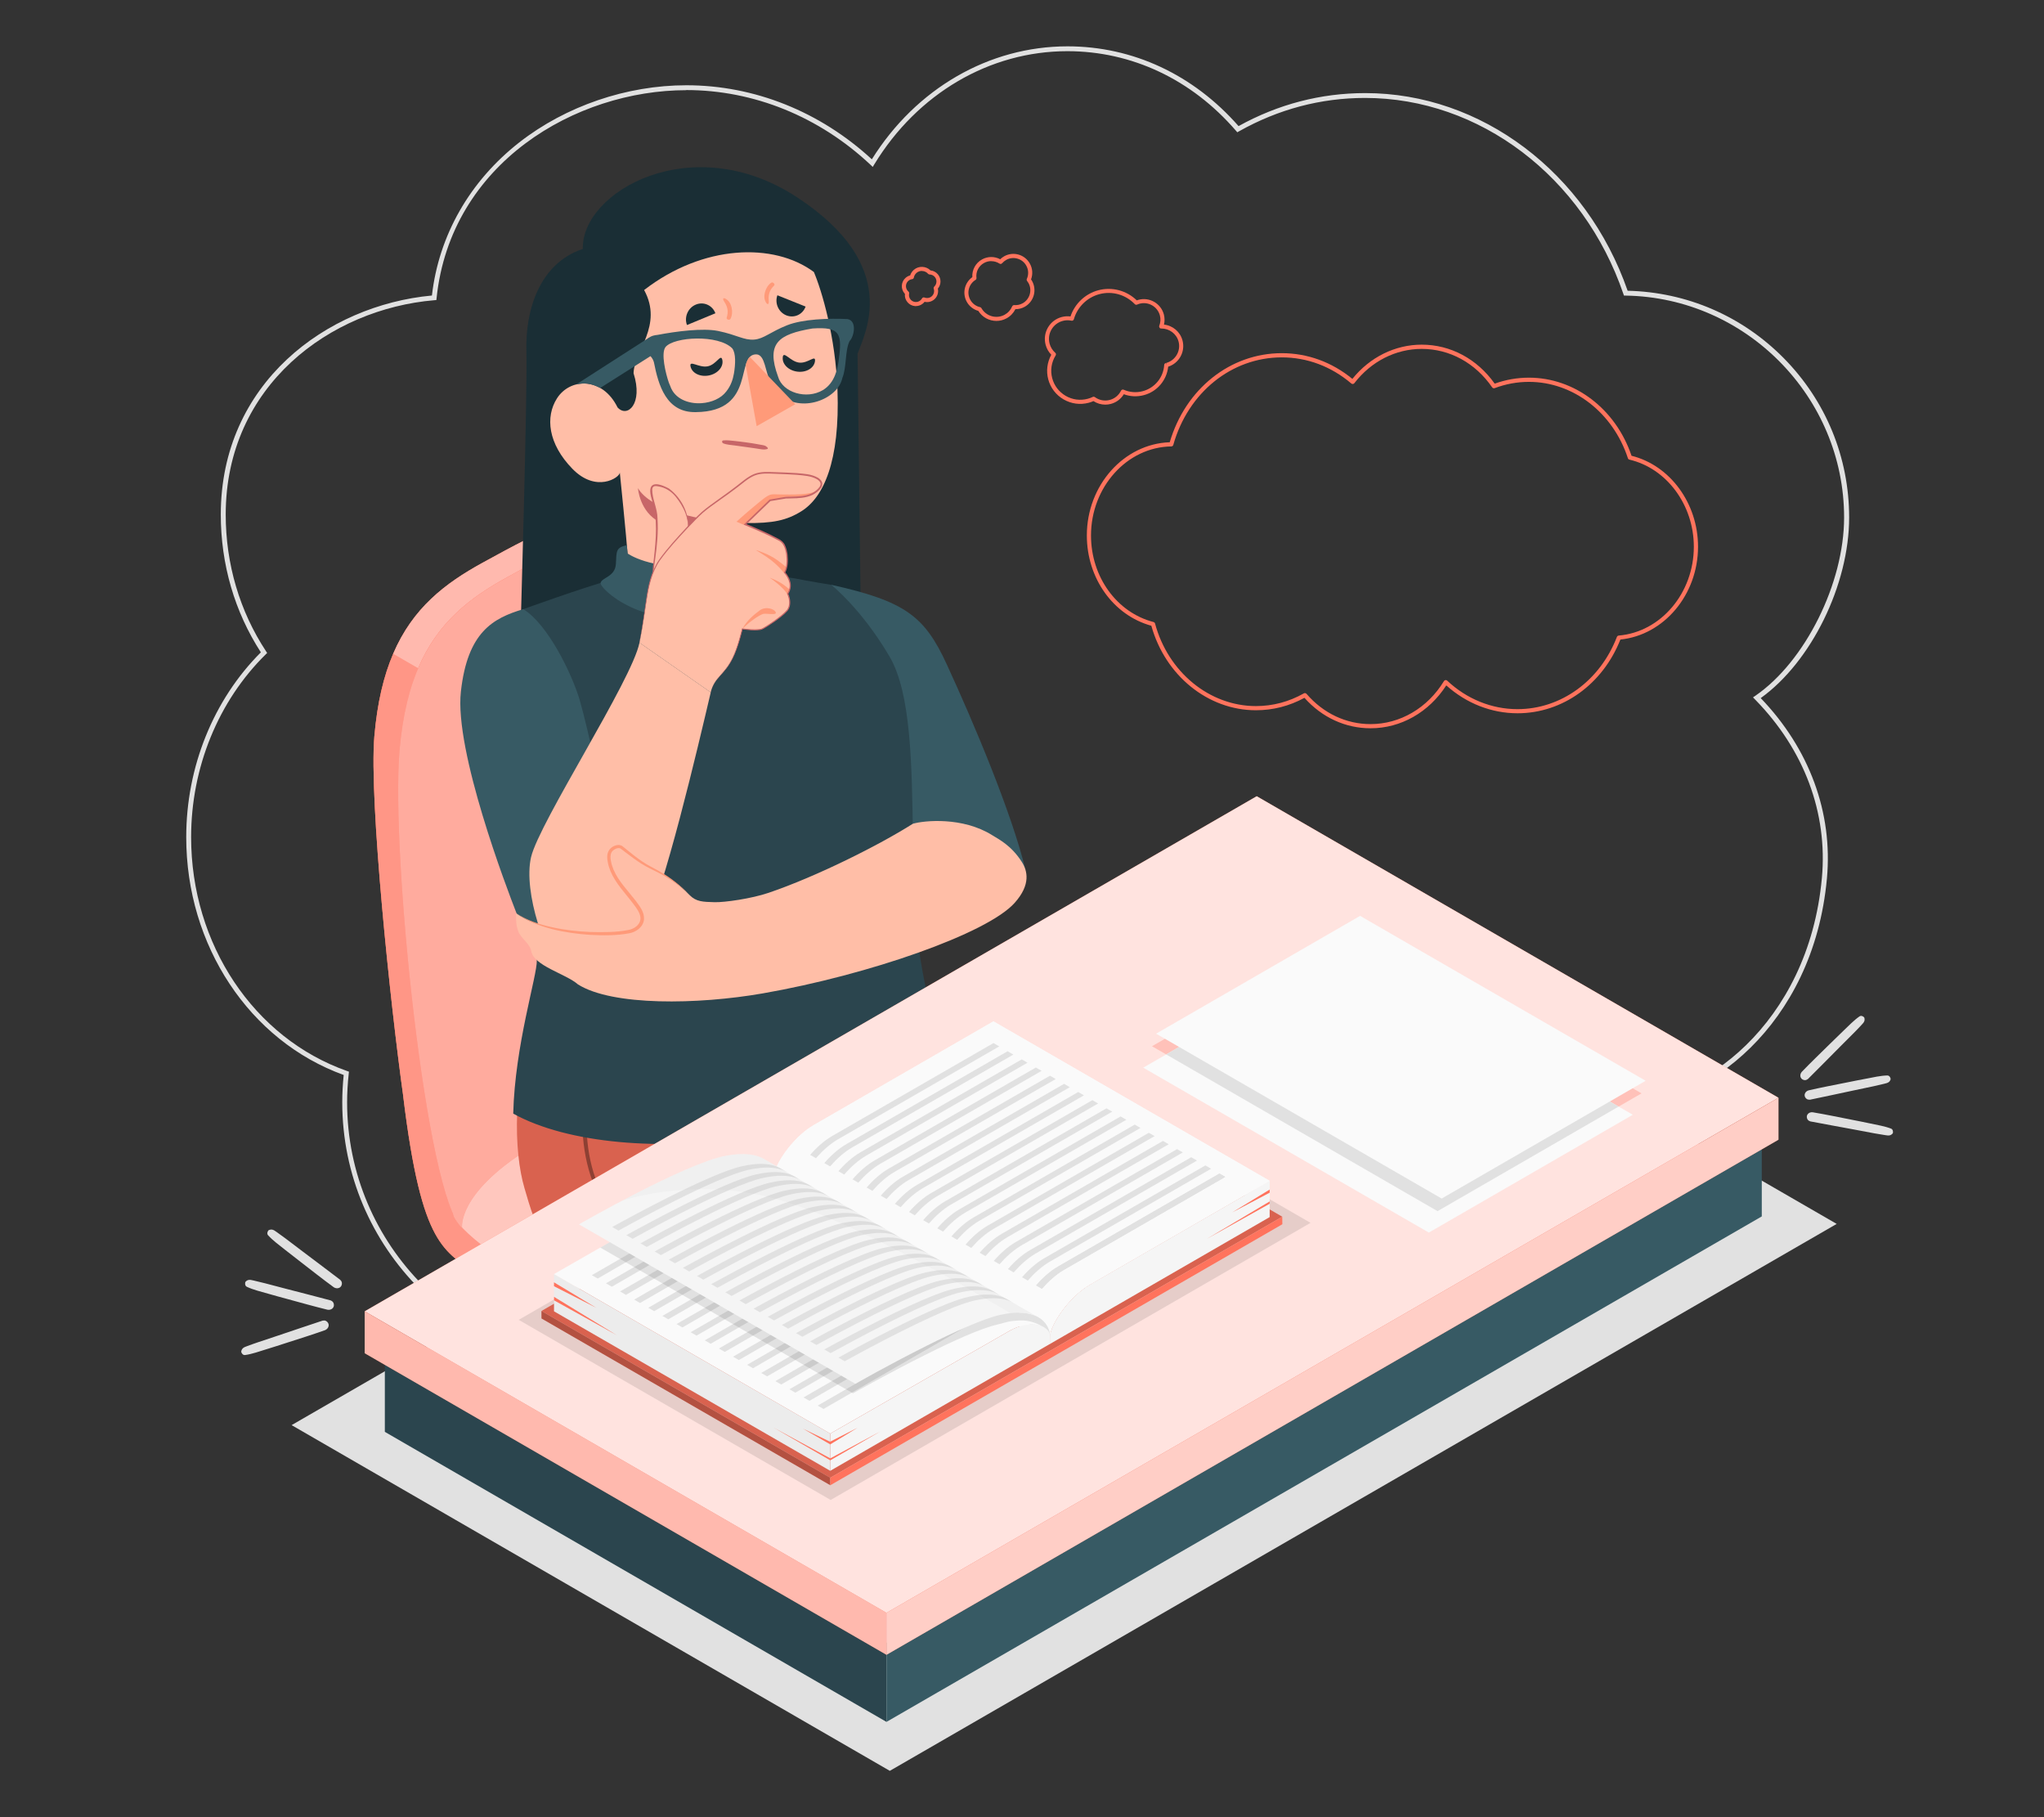 <?xml version="1.0" encoding="UTF-8"?>
<svg id="Layer_2" data-name="Layer 2" xmlns="http://www.w3.org/2000/svg" viewBox="0 0 540 480">
  <rect x="0" y="0" width="540" height="480" fill="#333333" stroke="none"/>
  <defs>
    <style>
      .cls-1 {
        opacity: .4;
      }

      .cls-1, .cls-2, .cls-3, .cls-4, .cls-5, .cls-6, .cls-7, .cls-8, .cls-9, .cls-10, .cls-11, .cls-12, .cls-13, .cls-14, .cls-15, .cls-16, .cls-17, .cls-18, .cls-19, .cls-20, .cls-21, .cls-22, .cls-23, .cls-24, .cls-25 {
        stroke-width: 0px;
      }

      .cls-1, .cls-11, .cls-12, .cls-19, .cls-22, .cls-23 {
        fill: #fff;
      }

      .cls-2 {
        fill: #ff9a79;
      }

      .cls-3, .cls-5 {
        fill: #ff735d;
      }

      .cls-4 {
        fill: #375a64;
      }

      .cls-5, .cls-10 {
        opacity: .3;
      }

      .cls-6 {
        fill: #e1e1e1;
      }

      .cls-7 {
        fill: #ececec;
      }

      .cls-8 {
        fill: #ffbea7;
      }

      .cls-9 {
        fill: #2b454e;
      }

      .cls-11 {
        opacity: .5;
      }

      .cls-12 {
        opacity: .8;
      }

      .cls-13 {
        fill: #c76668;
      }

      .cls-14 {
        fill: #f5f5f5;
      }

      .cls-15 {
        fill: #f0f0f0;
      }

      .cls-16 {
        fill: none;
      }

      .cls-17 {
        opacity: .02;
      }

      .cls-18 {
        fill: #1a2e35;
      }

      .cls-19 {
        opacity: .6;
      }

      .cls-20 {
        fill: #fafafa;
      }

      .cls-21 {
        opacity: .35;
      }

      .cls-22 {
        opacity: .65;
      }

      .cls-23 {
        opacity: .25;
      }

      .cls-24 {
        opacity: .15;
      }

      .cls-25 {
        opacity: .1;
      }
    </style>
  </defs>
  <g id="Layer_2-2" data-name="Layer 2">
    <g>
      <rect class="cls-16" width="540" height="480"/>
      <g>
        <g id="Bubble">
          <path class="cls-6" d="m160.2,360.95c-38.47,0-69.78-31.3-69.78-69.78,0-2.35.13-4.77.38-7.22-24.9-9.01-41.6-34.19-41.6-62.82,0-18.53,7.18-36.3,19.72-48.82-6.93-10.69-10.59-23.26-10.59-36.39,0-34.69,27.97-55.29,55.78-57.86,1.81-15.88,10-30.23,23.11-40.47,12.27-9.58,28.35-15.07,44.11-15.07,17.93,0,35.3,6.94,49,19.56,11.69-18.7,30.95-29.84,51.7-29.84,17.23,0,33.26,7.48,45.18,21.07,10.46-5.79,21.72-8.72,33.48-8.72,30.64,0,58.44,20.96,69.31,52.21,15.64.36,30.28,6.68,41.28,17.84,11.12,11.28,17.24,26.21,17.24,42.05,0,17.78-10,38.12-23.36,47.71,12.88,13.4,19.08,30.29,17.49,47.64-3.61,39.35-32.69,59.91-52.68,59.91h-.04c-2.12,15.24-10.96,29.48-24.94,40.15-13.45,10.27-30.47,16.16-46.69,16.16-18.83,0-37.07-7.29-51.45-20.55-12.26,19.64-32.49,31.34-54.26,31.34-16.07,0-31.5-6.41-43.52-18.07-13.12,12.88-30.45,19.97-48.86,19.97ZM181.33,23.82c-29.2,0-62.26,19.24-65.99,54.91l-.06.53-.53.04c-27.39,2.3-55.12,22.49-55.12,56.62,0,13.05,3.69,25.54,10.66,36.12l.29.44-.38.37c-12.52,12.31-19.71,29.9-19.71,48.28,0,28.27,16.56,53.1,41.22,61.78l.48.17-.06.51c-.28,2.57-.43,5.12-.43,7.58,0,37.76,30.72,68.48,68.48,68.48,18.28,0,35.47-7.12,48.4-20.04l.45-.45.46.45c11.85,11.7,27.14,18.14,43.07,18.14,21.57,0,41.59-11.74,53.57-31.39l.41-.68.58.55c14.23,13.37,32.39,20.74,51.14,20.74,30.57,0,66.16-22.4,70.42-55.75l.07-.58h.58c19.47.47,48.41-19.74,51.99-58.72,1.58-17.2-4.69-33.95-17.66-47.16l-.54-.55.64-.44c13.14-9.02,23.43-29.7,23.43-47.08,0-31.82-25.89-58.11-57.71-58.61h-.45s-.15-.44-.15-.44c-10.58-30.96-38.01-51.77-68.24-51.77-11.71,0-22.91,2.97-33.3,8.81l-.46.26-.35-.4c-11.7-13.56-27.52-21.02-44.54-21.02-20.53,0-39.6,11.17-51.01,29.89l-.41.68-.58-.55c-13.55-12.73-30.84-19.75-48.7-19.75Z"/>
        </g>
        <polygon id="Shadow" class="cls-6" points="235.08 467.76 77.04 376.44 327.19 231.98 485.23 323.29 235.08 467.76"/>
        <g id="Character">
          <g id="Chair">
            <g id="Chair-2" data-name="Chair">
              <path class="cls-3" d="m103.86,172.71c-2.49,5.8-4.2,12.91-4.96,21.81-1.42,16.72,4.24,70.86,7.64,95.06h-.01c4.92,40.44,10.94,40.51,19.71,47.28,15.08,11.65,58.43,34.48,72.75,40.11,25.95,10.21,47.17-5.54,62.99-13.35,15.81-7.8,35.24-19.98,41.9-24.81,3.95-2.88,6-5.79,5.96-8.85-.01-1.21.01-6.18.01-7.46-.01-3.91-3.44-8.09-10.71-12.8-13.4-8.7-61.85-36.95-80.62-47.35-.03-.14-.15-.15-.15-.15-14.44-8.77-23.14-68.37-33.14-100.08-.21-.67-.42-1.34-.65-1.97-.17-.51-.35-1-.52-1.48-.63-1.73-1.28-3.3-1.97-4.75"/>
              <path class="cls-3" d="m309.84,322.5c-.01-3.91-3.44-8.09-10.71-12.8-13.4-8.7-61.85-36.95-80.62-47.35-.03-.14-.15-.15-.15-.15-14.44-8.77-23.14-68.37-33.14-100.08-.09-.3-.8-2.73-2.09-5.83-.06-.14-.12-.28-.18-.42-.18-.42-.37-.85-.57-1.29-.1-.21-.19-.44-.29-.64h-.01c-1.62-3.41-3.85-7.15-6.68-9.64-.24-.21-1.37-1.32-3.27-2.3-1.63-.92-5.03-2.82-5.89-3.31-9.81-5.87-22.68,1.17-38.72,9.96-9.97,5.47-18.48,11.97-23.66,24.08h0c-2.49,5.8-4.2,12.91-4.96,21.81-1.42,16.72,4.24,70.86,7.64,95.06h-.01c4.92,40.44,10.94,40.51,19.71,47.28,15.08,11.65,58.43,34.48,72.75,40.11,25.95,10.21,47.17-5.54,62.99-13.35,15.81-7.8,35.24-19.98,41.9-24.81,3.95-2.88,6-5.79,5.96-8.85-.01-1.21.01-6.18.01-7.46Z"/>
              <path class="cls-23" d="m309.84,322.5c-.01-3.91-3.44-8.09-10.71-12.8-13.4-8.7-61.85-36.95-80.62-47.35-.03-.14-.15-.15-.15-.15-14.44-8.77-23.14-68.37-33.14-100.08-.09-.3-.8-2.73-2.09-5.83-.06-.14-.12-.28-.18-.42-.18-.42-.37-.85-.57-1.29-.1-.21-.19-.44-.29-.64h-.01c-1.62-3.41-3.85-7.15-6.68-9.64-.24-.21-1.37-1.32-3.27-2.3-1.63-.92-5.03-2.82-5.89-3.31-9.81-5.87-22.68,1.17-38.72,9.96-9.97,5.47-18.48,11.97-23.66,24.08h0c-2.49,5.8-4.2,12.91-4.96,21.81-1.42,16.72,4.24,70.86,7.64,95.06h-.01c4.92,40.44,10.94,40.51,19.71,47.28,15.08,11.65,58.43,34.48,72.75,40.11,25.95,10.21,47.17-5.54,62.99-13.35,15.81-7.8,35.24-19.98,41.9-24.81,3.95-2.88,6-5.79,5.96-8.85-.01-1.21.01-6.18.01-7.46Z"/>
              <g>
                <path class="cls-3" d="m261.96,356.1c15.81-7.81,35.24-19.99,41.9-24.82,9-6.53,8.17-13.22-4.72-21.58-17.91-11.62-90.92-53.05-90.92-53.05,0,0-92.31,54.47-88.34,64.53,3.97,10.06,61.11,41.18,79.1,48.26,25.96,10.21,47.17-5.53,62.98-13.34Z"/>
                <path class="cls-19" d="m261.96,356.1c15.81-7.81,35.24-19.99,41.9-24.82,9-6.53,8.17-13.22-4.72-21.58-17.91-11.62-90.92-53.05-90.92-53.05,0,0-92.31,54.47-88.34,64.53,3.97,10.06,61.11,41.18,79.1,48.26,25.96,10.21,47.17-5.53,62.98-13.34Z"/>
              </g>
              <path class="cls-3" d="m172.13,141.99c-9.72-5.1-22.34,1.83-37.96,10.39-10.01,5.49-18.53,11.98-23.71,24.14l-6.59-3.81c5.18-12.11,13.69-18.61,23.66-24.08,16.04-8.78,28.91-15.83,38.72-9.96.85.5,4.26,2.4,5.89,3.31Z"/>
              <path class="cls-11" d="m172.13,141.99c-9.72-5.1-22.34,1.83-37.96,10.39-10.01,5.49-18.53,11.98-23.71,24.14l-6.59-3.81c5.18-12.11,13.69-18.61,23.66-24.08,16.04-8.78,28.91-15.83,38.72-9.96.85.5,4.26,2.4,5.89,3.31Z"/>
              <g>
                <path class="cls-3" d="m185.22,162.12c-.21-.67-3.55-12.31-9.82-17.83-.46-.41-4.28-4.05-10.62-4.05-8.49,0-18.67,5.61-30.61,12.14-1,.55-1.98,1.11-2.95,1.69-.38.21-.74.44-1.11.66-.45.27-.89.55-1.32.83-.32.2-.65.41-.97.63-2.11,1.39-4.12,2.91-6.01,4.57-.31.27-.6.53-.9.83-1.19,1.1-2.33,2.28-3.41,3.54-.2.22-.39.45-.58.67-.22.28-.46.56-.67.84-.23.28-.44.58-.66.87-.21.28-.42.58-.63.89-.84,1.21-1.64,2.47-2.39,3.82-.1.17-.2.34-.28.51-.2.35-.38.72-.56,1.08-.27.53-.52,1.07-.77,1.6-2.73,6-4.61,13.42-5.41,22.86-2.32,27.47,7.09,118.23,16.53,126.06,0,0-1.45-8.88,17.55-20.84,12.91-8.12,21.97-14.95,35.76-21.71,33.58-16.49,42.99-19.59,42.99-19.59-14.44-8.77-23.14-68.37-33.14-100.08Z"/>
                <path class="cls-1" d="m185.22,162.12c-.21-.67-3.55-12.31-9.82-17.83-.46-.41-4.28-4.05-10.62-4.05-8.49,0-18.67,5.61-30.61,12.14-1,.55-1.98,1.11-2.95,1.69-.38.21-.74.44-1.11.66-.45.27-.89.55-1.32.83-.32.2-.65.41-.97.63-2.11,1.39-4.12,2.91-6.01,4.57-.31.27-.6.53-.9.83-1.19,1.1-2.33,2.28-3.41,3.54-.2.22-.39.45-.58.67-.22.28-.46.56-.67.84-.23.28-.44.58-.66.87-.21.28-.42.58-.63.89-.84,1.21-1.64,2.47-2.39,3.82-.1.17-.2.34-.28.51-.2.35-.38.72-.56,1.08-.27.53-.52,1.07-.77,1.6-2.73,6-4.61,13.42-5.41,22.86-2.32,27.47,7.09,118.23,16.53,126.06,0,0-1.45-8.88,17.55-20.84,12.91-8.12,21.97-14.95,35.76-21.71,33.58-16.49,42.99-19.59,42.99-19.59-14.44-8.77-23.14-68.37-33.14-100.08Z"/>
              </g>
            </g>
          </g>
          <g id="Bottom">
            <g>
              <path class="cls-3" d="m141.31,267.81c-5.92,18.2-5.64,36.21-2.75,46.02,2.89,9.81,6.05,23.44,32.5,36.72,30.19,15.17,65.47,29.75,65.47,29.75l104.65-60.49-97.98-48.34-101.88-3.66Z"/>
              <path class="cls-24" d="m141.31,267.81c-5.92,18.2-5.64,36.21-2.75,46.02,2.89,9.81,6.05,23.44,32.5,36.72,30.19,15.17,65.47,29.75,65.47,29.75l104.65-60.49-97.98-48.34-101.88-3.66Z"/>
            </g>
            <path class="cls-21" d="m171.63,330.9c-.87-.77-1.7-1.54-2.51-2.32,7.04-2.63,10.42-12.03,8.52-22.08-1.09-5.77-2.32-12.3-2.15-18.62l-1.28-.04c-.18,6.46,1.07,13.07,2.17,18.89,1.91,10.14-1.59,18.83-8.3,20.84-15.48-15.23-14.9-31.55-10.26-53.59l-1.25-.26c-5.09,24.16-4.53,41.48,14.21,58.13,12.31,10.94,59.77,31.8,78.61,41.01l1.35-.74c-18.8-9.17-66.77-30.26-79.11-41.23Z"/>
            <path class="cls-21" d="m245.74,288.95c-2.64,12.82-10.1,19.54-10.1,19.54,16.12,9.48,52.59,29.91,61.93,36.54l10.41-6.02-63.08-34.41c3.45-9.23.84-15.64.84-15.64Z"/>
          </g>
          <g>
            <path id="Hair" class="cls-18" d="m153.98,65.76c-.45-15.11,28.84-31.85,56.58-13.66,27.74,18.2,17.87,35.96,16,41.36l.95,77.6-90.05-2.47s1.93-65.2,1.61-75.81c-.32-10.61,3.29-23.14,14.91-27.03Z"/>
            <path class="cls-4" d="m245.75,242.61l17.8-8.11,7.4-4.66c-3.65-15.08-13.61-38.69-20.84-54.39-5.85-12.7-10.98-16.64-30.49-20.98l2.16,32.85,23.97,55.28Z"/>
            <path class="cls-9" d="m135.59,294.16c.43-18.1,6.36-36.5,6.23-40.46-.57-17.18-5.6-39.65-7.32-49.59-3.74-21.65-1.22-38.8,3.74-43.2,0,0,16.4-5.92,22.65-7.56,3.76-.99.82-.03,6.55-.97,12.74-2.09,24.2-1.83,28.99-1.46,2.36.19,13.56,1.86,13.56,1.86,3.4.71,9.59,1.69,9.6,1.7,0,0,7.86,6.13,15.37,18.86,5.73,9.72,5.95,28.17,6.24,48.52.39,26.88,1.82,33.87,6.55,51.87-12.76,27.79-83.09,36.5-112.18,20.42Z"/>
            <path class="cls-4" d="m138.24,160.91c-8.05,2.4-14.73,6.07-16.48,21.78s12.2,52.1,14.57,58.21c2.37,6.11,8.31,15.06,13.9,16.81,5.59,1.74,9.97-42.67,9.97-42.67,0,0-4.98-23.07-7.02-30.03-2.04-6.96-8.44-20.14-14.93-24.1Z"/>
            <g id="Head">
              <path class="cls-8" d="m215,71.84c-10.57-7.85-29.27-7.25-44.83,4.77,5.12,9.39-2.69,16.22-2.79,21.99,2.58,8.05-1.63,11.88-4.23,9.02-4-8.15-12.54-7.82-16-2.4-3.13,4.9-2.37,12,4.07,18.61,6.27,6.44,12.47,2.35,12.53,1.01,0,0,1.81,17.78,2.04,21.33.23,3.55-.17,5.08-4.89,6.93,19.25,5.55,33.89,5.94,40.13-3.08-2.96-.76-2.86-2.99-3.21-5.95l-.76-5.91c7.12.08,10.76-.69,14.66-3.12,5.82-3.62,10.22-13.11,9.53-32.06-.52-14.09-4.15-26.23-6.24-31.15Z"/>
              <path class="cls-13" d="m197.06,138.17c-12.79-.37-25.25-3.65-28.52-9.23,0,0,.41,6.32,5.78,8.98,7.53,3.72,23.31,4.73,23.31,4.73l-.58-4.47Z"/>
              <g>
                <path class="cls-18" d="m205.37,77.99l7.46,2.99c-.75,2.11-3.03,3.14-5.09,2.32-2.06-.83-3.12-3.2-2.36-5.31Z"/>
                <path class="cls-2" d="m204.41,74.79c-.16-.15-.43-.26-.64-.13-.86.57-1.42,1.55-1.68,2.53-.13.47-.19.99-.14,1.47.02.28.09.55.2.81.12.29.28.63.55.81.07.05.17.06.24,0,.24-.21.14-.65.14-.94,0-.23-.02-.45-.02-.68,0-.41.07-.83.18-1.22.22-.8.7-1.45,1.29-2.03.17-.17.04-.47-.1-.61Zm-11.7,5.06c-.15-.24-.33-.44-.55-.62-.24-.2-.54-.43-.87-.46-.09,0-.18.03-.21.11-.12.3.18.64.32.9.11.2.23.39.34.59.2.36.33.76.42,1.17.18.81.06,1.61-.19,2.4-.07.23.19.44.37.49.21.06.51.03.63-.19.49-.9.53-2.03.31-3.02-.11-.47-.3-.96-.56-1.37Z"/>
                <path class="cls-18" d="m181.48,85.86l7.52-3.11c-.79-2.13-3.11-3.15-5.18-2.29-2.07.86-3.12,3.28-2.33,5.4Z"/>
                <path class="cls-18" d="m182.43,96.78c.37,1.79,2.56,2.86,4.88,2.39,2.32-.47,3.9-2.31,3.52-4.1-.37-1.79-1.53,1.22-3.85,1.69-2.32.47-4.93-1.78-4.55.01Z"/>
                <path class="cls-18" d="m206.8,94.37c-.21,1.82,1.53,3.52,3.88,3.8,2.35.28,4.42-.97,4.63-2.79.21-1.82-1.84.68-4.19.4-2.35-.28-4.12-3.24-4.33-1.42Z"/>
                <path class="cls-13" d="m202.65,118.11c-.21-.14-.31-.29-.55-.38-.25-.1-.53-.14-.8-.19-.44-.08-.89-.17-1.33-.24-.95-.17-1.91-.33-2.87-.45-1-.13-2.01-.27-3.01-.37-.98-.09-2.05-.26-3.03-.14-.42.05-.35.6-.02.75.92.4,2.1.44,3.09.58.96.13,1.92.26,2.88.4.94.14,1.88.26,2.82.4.98.14,1.97.43,2.93.12.22-.07,0-.41-.1-.48Z"/>
              </g>
              <g>
                <path class="cls-4" d="m171.53,89.14l-19.32,12.42c2.13-.43,3.55-.46,6.36.92l13.91-8.81-.95-4.53Z"/>
                <path class="cls-4" d="m223.92,84.28c-5.06-.25-11.89.02-15.96,1.63-4.56,1.82-6.13,3.57-8.69,3.79-2.75.22-4.56-1.25-9.57-2.28-4-.81-11,.09-15.98,1.04-1.73.16-3.27.79-3.17,3.09.32,2.14,1.74,2.39,2.2,4.11,1.18,5.98,3.21,13.39,11.11,13.2,16.3-.17,10.11-15.62,16.12-15.25,2.19.33,2.12,4.51,3.63,7.39.57,1.09,1.28,2.19,2.23,3.09,5.64,5.23,15.51,1.42,16.7-4.25,1.17-2.85.66-7.27,1.92-9.76,1.19-1.19,2-5.34-.53-5.79Zm-30.05,14.49c-.21,1.25-.72,3.06-2,4.64-1.4,1.86-3.94,2.92-6.54,3.09-3.51.23-7.12-1.17-8.25-4.51-.14-.31-.27-.61-.38-.91-.86-2.48-2.13-7.78-.88-9.41,2.28-2.75,13.95-3.36,17.62.34,1.01,1.29.87,4.23.44,6.76Zm27.65-3.25c-.28,1.77-.9,5.61-4.15,7.54-4.29,2.53-10.61.67-11.82-3.58-3.24-8.86.15-11.2,9.09-12.71,7.41-.51,7.94,1.38,6.88,8.75Z"/>
              </g>
              <path class="cls-2" d="m210.1,106.77l-10.2,5.8-2.9-16.15c.31-1.01.66-1.81,1.1-2.14l12,12.5Z"/>
            </g>
            <path class="cls-4" d="m165.61,144c-2.93.67-2.72,1.51-2.9,4.95-.18,3.44-3.77,3.6-4.04,5.03s11,12.47,30.58,8.8c19.4-3.64,17.42-11.83,17.42-11.83-.7-1.14-2.21-1.23-4.6-2.05-2.39-.82-2.43-1.41-2.46-3.18-.03-1.77-.47-2.19-1.79-1.64l.03,1.4s-.04,3.46-12.59,4.2c-13.75.8-19.47-3.5-19.47-3.5l-.17-2.18Z"/>
            <g id="Hand">
              <g>
                <path class="cls-8" d="m180.4,133.74c1.17,2.19,1.76,4.55,1.11,7.09-.36,1.44-1.61,2.24-2.26,3.53-1.03,2.04-1.52,4.31-2.9,6.18-.8,1.08-1.98,2.12-3.35,2.34-.5-1.08-.49-2.2-.34-3.38.51-4.01,1.04-8.06.8-12.11-.11-1.9-.47-3.6-1.01-5.39-.26-.85-.93-3.19.17-3.75.28-.14.61-.11.92-.07,2.94.38,4.64,2,6.18,4.44.23.37.45.75.65,1.12Z"/>
                <path class="cls-13" d="m176.36,150.55c-.81,1.13-1.94,2.18-3.4,2.44-.88-1.67-.39-3.6-.22-5.37.57-5.24,1.1-10.64-.57-15.74-1.39-4.63,1.11-4.69,4.56-2.83,3.5,2.58,5.95,7.45,4.79,11.79.85-3.53-.89-7.04-3.08-9.72-1.12-1.34-2.64-2.31-4.34-2.61-.79-.16-1.67-.31-1.79.71-.03,2.59,1.4,5.12,1.4,7.77.24,3.57-.12,7.13-.62,10.66-.2,1.75-.72,3.55,0,5.19l-.1-.05c1.36-.2,2.51-1.16,3.36-2.24h0Z"/>
                <path class="cls-8" d="m168.94,169.76c2.25-11.19,1.67-16.37,5.31-21.82,2.12-3.16,8.8-10.28,10.96-12.29,2.16-2.01,6.49-4.71,9.93-7.44,3.44-2.73,4.44-3.48,8.54-3.32,5.62.22,10.06.26,12.05,1.35,1.99,1.09,1.64,2.48-.61,3.97-2.17,1.45-6.22,1.13-7.51,1.25-1.29.11-4.17.71-4.17.71l-6.58,6.35s8.2,3.36,9.67,4.62c1.48,1.26,2,5.88.77,8.11,0,0,2.68,2.77.81,5.6,0,0,1.39,2.89-.35,4.66-1.74,1.77-5.03,3.89-6.26,4.57-1.23.68-5.38.04-5.38.04,0,0-1.12,4.82-2.54,7.68-2.32,4.67-4.79,4.97-5.83,9.08l-18.82-13.12Z"/>
                <path class="cls-2" d="m207.2,151.44s-1.27-1.75-3.58-3.55c-1.25-.97-3.95-2.61-3.95-2.61,0,0,3.35.98,5.62,2.64,2.19,1.6,2.48,1.96,2.5,1.98-.11.5-.27.97-.49,1.35l-.1.18Z"/>
                <path class="cls-2" d="m206.88,154.36c.74.51,1.33,1.01,1.75,1.4-.1.36-.37.94-.61,1.3-.78-1.82-4.66-4.46-4.66-4.46,0,0,1.96.69,3.52,1.76Z"/>
                <path class="cls-2" d="m196.13,166.12c1.15-2.22,3.04-3.73,4.57-4.88,1.53-1.15,3.88-.44,4.24.48.37.92-2.38.24-3.26.43-.88.19-3.67,2.03-5.55,3.97Z"/>
                <path class="cls-2" d="m194.57,137.81s2.02-1.88,5.55-4.79c3.53-2.92,3.25-2.44,6.08-2.41,2.64.03,8.15.2,9.89-1.14-.27.24-.59.49-.97.74-2.17,1.45-6.22,1.13-7.51,1.25-1.29.11-4.17.71-4.17.71l-6.77,6.53-2.1-.89Z"/>
                <path class="cls-13" d="m168.94,169.76c.77-3.69,1.33-7.42,1.89-11.15.56-3.71,1.37-7.48,3.52-10.59,2.18-3.05,4.78-5.81,7.33-8.56,1.3-1.36,2.59-2.74,3.98-3.99,1.42-1.22,2.97-2.29,4.5-3.38,1.54-1.09,3.08-2.17,4.58-3.33,1.5-1.13,2.91-2.44,4.61-3.15,1.71-.7,3.63-.52,5.5-.46,1.88.08,3.77.13,5.64.27,1.84.18,3.81.27,5.36,1.18.37.24.72.53.86.9.15.36.05.76-.2,1.12-.49.7-1.29,1.29-2.07,1.69-1.65.76-3.58.83-5.43.88-.47.01-.94,0-1.43.04l-1.4.24-2.8.48h-.06s-.05.06-.05.06l-6.56,6.36-.23.22.3.12c2.96,1.24,5.94,2.47,8.75,3.99,1.53.63,1.96,2.32,2.19,3.85.18,1.55.13,3.22-.56,4.61l-.06.11.08.09c.65.73,1.16,1.63,1.35,2.59.21.96-.01,1.97-.55,2.8l-.05.07.04.08c.57,1.31.81,2.99-.06,4.18-.96,1.1-2.21,2.02-3.42,2.9-.61.44-1.24.86-1.88,1.26-.66.38-1.24.88-1.98.93-1.47.17-3,0-4.49-.18h-.1s-.03.09-.03.09c-.77,3.05-1.56,6.16-3.15,8.89-.78,1.38-1.84,2.56-2.88,3.75-1.06,1.17-1.87,2.59-2.23,4.14.38-1.54,1.2-2.94,2.27-4.1,1.05-1.17,2.14-2.35,2.93-3.73,1.64-2.74,2.47-5.85,3.27-8.9l-.13.09c1.5.21,3.02.38,4.56.21.81-.06,1.45-.6,2.09-.96.64-.4,1.27-.83,1.9-1.26,1.23-.89,2.46-1.77,3.5-2.95.96-1.35.7-3.1.1-4.5v.16c.57-.88.82-2,.6-3.04-.21-1.04-.73-1.97-1.43-2.77l.03.2c.76-1.51.8-3.21.62-4.82-.11-.81-.29-1.62-.63-2.38-.3-.79-1.02-1.41-1.73-1.76-2.84-1.56-5.81-2.79-8.78-4.05l.07.35,6.59-6.34-.11.06,2.77-.46,1.38-.23c.45-.03.93-.03,1.4-.03,1.88-.04,3.84-.08,5.64-.92.88-.47,1.65-1.03,2.25-1.87.29-.41.46-1.02.23-1.55-.21-.52-.64-.85-1.05-1.12-1.75-1-3.71-1.04-5.58-1.22-1.89-.13-3.77-.18-5.65-.25-1.86-.05-3.84-.24-5.67.51-1.8.77-3.2,2.09-4.69,3.22-1.48,1.15-3.02,2.24-4.55,3.34-1.53,1.1-3.08,2.18-4.52,3.42-1.41,1.28-2.69,2.66-3.99,4.03-2.55,2.78-5.13,5.54-7.33,8.63-2.17,3.17-2.92,7.01-3.44,10.71-.53,3.73-1.03,7.47-1.76,11.17Z"/>
              </g>
              <path class="cls-8" d="m168.94,169.76c-1.96,9.9-26.48,47.43-28.64,56.65-2.16,9.23,4,26.81,8.58,30.51,4.58,3.7,15.37-.44,20.92-10.68,5.55-10.24,14.65-49.22,17.97-63.36l-18.82-13.12Z"/>
            </g>
            <g id="Arm">
              <path class="cls-8" d="m137.24,246.66c.89,1.5,2.82,2.88,3.08,4.49.65,4,9.14,6.04,12.36,8.87,9.09,5.74,31.69,5.37,48.83,2.38,27.92-4.87,59.29-15.79,66.54-23.9,4.36-4.87,3.38-8.52,1.88-10.86-2.75-4.32-6.01-5.91-7.85-7.06-7.76-4.84-17.84-3.88-20.92-2.99-8.87,5.63-25.39,13.92-38.1,18.24-4.52,1.54-11.66,2.56-14.32,2.48-3.02-.09-4.79-.09-6.56-1.88-2.88-2.94-6.06-5.12-9.74-6.93-2.91-1.45-4.55-2.72-8.17-5.59-.74-.61-2.02-.14-2.71.54-.71.69-.81,1.79-.65,2.78.72,4.92,4.76,8.28,7.48,12.18.76,1.09,1.47,2.36,1.26,3.64-.21,1.3-1.33,2.32-2.57,2.79-3.6,1.39-22.03,1.71-30.69-4.58,0,0-.37,3.3.84,5.41Z"/>
              <path class="cls-2" d="m182.18,236.42c-2.33-2.5-5.07-4.63-8.06-6.33-1.51-.84-3.04-1.56-4.43-2.52-1.4-.94-2.73-2.01-4.05-3.08l-.99-.81c-.33-.35-1-.55-1.48-.47-1,.14-1.88.66-2.39,1.58-.46.91-.41,1.92-.24,2.78.13.88.42,1.73.74,2.55,1.39,3.29,3.9,5.79,5.91,8.47.99,1.32,2.12,2.74,2.01,4.21-.14,1.45-1.6,2.57-3.15,2.84-3.26.66-6.72.61-10.1.54-3.39-.14-6.78-.52-10.1-1.26-3.31-.72-6.6-1.79-9.46-3.69,2.76,2.03,6.04,3.28,9.34,4.16,3.33.85,6.75,1.32,10.18,1.55,3.43.18,6.87.22,10.33-.42,1.73-.31,3.66-1.56,3.9-3.64.12-2.07-1.2-3.54-2.16-4.9-2.1-2.73-4.56-5.16-5.87-8.22-.31-.76-.58-1.54-.71-2.35-.17-.79-.18-1.6.14-2.23.29-.59,1.04-1.06,1.72-1.15.36-.03.6,0,.89.26l1.02.78c1.36,1.04,2.73,2.08,4.19,3.01,1.45.94,3.04,1.65,4.54,2.42,3.03,1.54,5.84,3.52,8.29,5.91Z"/>
            </g>
          </g>
        </g>
        <g id="Desk">
          <polygon class="cls-9" points="101.67 357.34 101.67 378.22 234.2 454.83 234.2 433.94 101.67 357.34"/>
          <polygon class="cls-4" points="234.2 433.94 465.44 300.43 465.44 321.31 234.2 454.83 234.2 433.94"/>
          <g>
            <polygon class="cls-3" points="234.2 426.03 96.35 346.38 332.01 210.32 469.85 289.97 234.2 426.03"/>
            <polygon class="cls-12" points="234.2 426.03 96.35 346.38 332.01 210.32 469.85 289.97 234.2 426.03"/>
          </g>
          <g>
            <polygon class="cls-3" points="96.35 346.38 96.35 357.45 234.2 437.11 234.2 426.03 96.35 346.38"/>
            <polygon class="cls-11" points="96.35 346.38 96.35 357.45 234.2 437.11 234.2 426.03 96.35 346.38"/>
          </g>
          <g>
            <polygon class="cls-3" points="234.2 437.11 469.85 301.05 469.85 289.97 234.2 426.03 234.2 437.11"/>
            <polygon class="cls-22" points="234.2 426.03 469.85 289.97 469.85 301.05 234.2 437.11 234.2 426.03"/>
          </g>
        </g>
        <g id="Lines">
          <g id="Lines-2" data-name="Lines">
            <path class="cls-6" d="m89.94,338.13s.02,0,.02-.01c-3.27-2.53-6.61-4.96-9.89-7.47-1.48-1.13-2.96-2.27-4.46-3.38-.82-.61-1.63-1.21-2.47-1.8-.41-.28-.86-.66-1.37-.69-.24-.01-.79.06-.92.31-.04.07-.08.14-.11.21-.15.29-.18.71.06.97,1.32,1.46,3,2.64,4.53,3.87,1.38,1.1,2.78,2.18,4.17,3.25,2.86,2.21,5.71,4.46,8.63,6.6.81.59,2.04.31,2.19-.8.06-.46-.11-.82-.39-1.06Z"/>
            <path class="cls-6" d="m87.39,343.53s.01-.01.02-.02c-3.99-1.09-8-2.06-11.99-3.12-1.8-.48-3.6-.96-5.41-1.42-.99-.25-1.98-.5-2.97-.72-.49-.11-1.04-.28-1.53-.12-.22.08-.7.36-.73.64,0,.08-.02.16-.02.24-.03.32.11.73.43.88,1.78.84,3.78,1.29,5.67,1.84,1.69.49,3.4.95,5.1,1.41,3.49.95,6.98,1.94,10.5,2.8.97.24,2.01-.49,1.71-1.58-.12-.44-.42-.71-.77-.83Z"/>
            <path class="cls-6" d="m85.31,348.84s0-.02,0-.03c-3.93,1.27-7.83,2.65-11.75,3.94-1.77.58-3.54,1.17-5.31,1.77-.96.33-1.93.66-2.88,1.02-.46.18-1.03.33-1.34.74-.15.19-.39.68-.26.93.04.07.07.14.11.22.15.29.49.55.84.5,1.95-.27,3.87-.99,5.75-1.56,1.69-.51,3.36-1.06,5.04-1.6,3.44-1.11,6.91-2.19,10.32-3.4.94-.33,1.41-1.51.57-2.26-.34-.31-.74-.37-1.09-.27Z"/>
          </g>
          <g id="Lines-3" data-name="Lines">
            <path class="cls-6" d="m478.21,296.18s0,.01-.01.02c3.88.76,7.77,1.42,11.65,2.16,1.75.33,3.5.67,5.26.99.96.17,1.92.34,2.88.48.47.07,1.01.2,1.46,0,.21-.09.65-.39.65-.66,0-.08,0-.16,0-.23,0-.31-.15-.69-.47-.81-1.76-.68-3.7-.97-5.53-1.37-1.65-.36-3.3-.67-4.96-1-3.4-.67-6.79-1.38-10.2-1.95-.94-.16-1.88.61-1.53,1.62.14.42.45.65.79.74Z"/>
            <path class="cls-6" d="m478.09,290.47s0,.02,0,.03c3.87-.78,7.73-1.66,11.59-2.46,1.75-.36,3.49-.72,5.23-1.1.95-.21,1.9-.42,2.85-.66.46-.12,1.01-.21,1.35-.55.16-.16.45-.6.35-.86-.03-.07-.06-.15-.08-.22-.11-.29-.4-.57-.74-.57-1.88.04-3.79.51-5.63.85-1.66.3-3.31.64-4.96.97-3.39.68-6.8,1.32-10.18,2.1-.93.21-1.51,1.28-.79,2.08.29.33.66.43,1.01.38Z"/>
            <path class="cls-6" d="m477.59,285.04s0,.02,0,.02c2.82-2.77,5.56-5.61,8.36-8.4,1.27-1.26,2.53-2.51,3.78-3.78.68-.69,1.36-1.39,2.02-2.11.32-.35.73-.73.83-1.2.04-.22.05-.75-.17-.91-.06-.05-.13-.09-.19-.14-.25-.18-.65-.26-.93-.07-1.55,1.07-2.89,2.5-4.25,3.79-1.22,1.16-2.42,2.35-3.63,3.53-2.47,2.43-4.97,4.83-7.37,7.32-.66.69-.56,1.89.48,2.18.42.12.79,0,1.05-.23Z"/>
          </g>
        </g>
        <g id="Sheets">
          <polygon class="cls-20" points="302.03 282.02 377.48 325.58 431.37 294.46 355.92 250.91 302.03 282.02"/>
          <polygon class="cls-5" points="433.67 288.81 427.62 292.3 355.92 250.91 308.09 278.52 304.34 276.36 358.23 245.25 433.67 288.81"/>
          <polygon class="cls-6" points="427.62 292.3 379.78 319.92 308.09 278.52 355.92 250.91 427.62 292.3"/>
          <polygon class="cls-20" points="305.43 273.04 380.87 316.59 434.76 285.48 359.32 241.92 305.43 273.04"/>
        </g>
        <g id="Book">
          <polygon class="cls-25" points="219.45 396.21 346.23 323.01 263.82 275.43 137.04 348.63 219.45 396.21"/>
          <g>
            <polygon class="cls-3" points="219.35 390.34 338.76 321.39 262.47 277.35 143.05 346.29 219.35 390.34"/>
            <polygon class="cls-24" points="219.35 390.34 338.76 321.39 262.47 277.35 143.05 346.29 219.35 390.34"/>
            <g>
              <path class="cls-14" d="m277.47,354.95l-.02-2.13c-.02-2.63,4.69-10.14,10.54-13.52l47.44-27.38v9.57l-57.97,33.47Z"/>
              <path class="cls-20" d="m335.43,311.92l-47.44,27.39c-5.86,3.38-10.57,10.89-10.55,13.51l.02,2.13-72.97-42.13h0s-.02-2.13-.02-2.13c-.02-2.63,4.68-10.14,10.54-13.52l47.42-27.37.02-.02,72.98,42.13Z"/>
              <path class="cls-20" d="m335.43,311.92l-47.44,27.39c-5.86,3.38-10.57,10.89-10.55,13.51l.02,2.13-72.97-42.13h0s-.02-2.13-.02-2.13c-.02-2.63,4.68-10.14,10.54-13.52l47.44-27.38,72.98,42.13Z"/>
              <path class="cls-15" d="m277.45,352.97l-4.54-2.63-5.99-3.47c3.35-.38,5.73.12,7.37,1.07,2.18,1.25,3.04,3.29,3.16,5.03Z"/>
              <path class="cls-6" d="m277.45,352.97l-4.54-2.63-5.99-3.47c3.35-.38,5.73.12,7.37,1.07,2.18,1.25,3.04,3.29,3.16,5.03Z"/>
            </g>
            <polygon class="cls-3" points="219.36 392.32 219.35 390.34 143.05 346.29 143.06 348.27 219.36 392.32"/>
            <polygon class="cls-10" points="219.36 392.32 219.35 390.34 143.05 346.29 143.06 348.27 219.36 392.32"/>
            <polygon class="cls-3" points="219.36 392.32 338.78 323.38 338.76 321.39 219.35 390.34 219.36 392.32"/>
          </g>
          <path class="cls-14" d="m277.45,352.97c-.02-2.63-4.82-4.82-10.69-1.46l-47.42,27.17v9.83l58.13-33.56s0,.65-.02-1.98Z"/>
          <polygon class="cls-7" points="219.34 388.51 219.34 378.68 146.36 336.55 146.36 346.38 219.34 388.51"/>
          <path class="cls-20" d="m266.76,351.51l-2.13,1.22-45.3,25.95-64.46-37.22-8.51-4.92,47.42-27.17c4.3-2.47,6.7-2.27,8.4-1.31h0l73.97,42.71c-2.67-1.51-5.79-1.19-9.4.73Z"/>
          <g>
            <polygon class="cls-6" points="216.02 371.28 256.41 347.97 258.53 346.76 260.08 347.66 257.96 348.87 217.57 372.17 216.02 371.28"/>
            <polygon class="cls-6" points="212.29 369.12 252.68 345.82 254.8 344.61 256.36 345.5 254.23 346.72 213.85 370.02 212.29 369.12"/>
            <polygon class="cls-6" points="208.56 366.97 248.95 343.67 251.07 342.45 252.63 343.35 250.5 344.57 210.12 367.87 208.56 366.97"/>
            <polygon class="cls-6" points="204.83 364.82 245.22 341.52 247.34 340.3 248.9 341.2 246.77 342.41 206.39 365.71 204.83 364.82"/>
            <polygon class="cls-6" points="201.1 362.66 241.49 339.36 243.61 338.15 245.17 339.04 243.04 340.26 202.66 363.56 201.1 362.66"/>
            <polygon class="cls-6" points="197.37 360.51 237.76 337.21 239.88 335.99 241.44 336.89 239.31 338.11 198.93 361.41 197.37 360.51"/>
            <polygon class="cls-6" points="193.65 358.36 234.03 335.06 236.15 333.84 237.71 334.74 235.58 335.95 195.2 359.25 193.65 358.36"/>
            <polygon class="cls-6" points="189.92 356.2 230.3 332.9 232.43 331.69 233.98 332.59 231.85 333.8 191.47 357.1 189.92 356.2"/>
            <polygon class="cls-6" points="186.19 354.05 226.57 330.75 228.7 329.54 230.25 330.43 228.12 331.65 187.74 354.95 186.19 354.05"/>
            <polygon class="cls-6" points="182.46 351.9 222.84 328.6 224.97 327.38 226.52 328.28 224.4 329.49 184.01 352.8 182.46 351.9"/>
            <polygon class="cls-6" points="178.73 349.75 219.11 326.44 221.24 325.23 222.79 326.13 220.67 327.34 180.28 350.64 178.73 349.75"/>
            <polygon class="cls-6" points="175 347.59 215.38 324.29 217.51 323.08 219.06 323.97 216.94 325.19 176.55 348.49 175 347.59"/>
            <polygon class="cls-6" points="171.27 345.44 211.65 322.14 213.78 320.92 215.33 321.82 213.21 323.04 172.82 346.34 171.27 345.44"/>
            <polygon class="cls-6" points="167.54 343.29 207.92 319.98 210.05 318.77 211.6 319.67 209.48 320.88 169.09 344.18 167.54 343.29"/>
            <polygon class="cls-6" points="163.81 341.13 204.2 317.83 206.32 316.62 207.87 317.51 205.75 318.73 165.37 342.03 163.81 341.13"/>
            <polygon class="cls-6" points="160.08 338.98 200.47 315.68 202.59 314.46 204.15 315.36 202.02 316.58 161.64 339.88 160.08 338.98"/>
            <polygon class="cls-6" points="156.35 336.83 196.74 313.53 198.86 312.31 200.42 313.21 198.29 314.42 157.91 337.72 156.35 336.83"/>
          </g>
          <path class="cls-25" d="m267.22,348.97c-.88.08-2.74.68-3.76.91-4.31.97-11.92,4.44-19.2,8.09-9.73,4.87-18.9,10.07-18.9,10.07l-66.76-38.5,35.2-20.16c1.73-.99,3.15-1.55,4.35-1.8,1.26.22,2.26.6,3.04,1.05l.47-.82c.18.08.36.16.53.26l73.98,42.71c-4.15-2.4-6.09-2.08-8.94-1.81Z"/>
          <polygon class="cls-3" points="219.29 380.82 226.53 377.15 219.34 381.53 212.11 377.36 219.29 380.82"/>
          <polygon class="cls-3" points="219.35 385.74 232.62 378.08 219.35 385.22 204.42 377.12 219.35 385.74"/>
          <polygon class="cls-3" points="146.36 338.72 157.53 345.45 146.36 339.75 146.36 338.72"/>
          <polygon class="cls-3" points="146.38 342.56 162.95 352.69 146.36 343.47 146.38 342.56"/>
          <path class="cls-14" d="m266.92,346.87c-.88.1-1.83.26-2.85.49-4.31.97-11.92,4.44-19.2,8.09-9.74,4.87-18.9,10.07-18.9,10.07l-73.02-42.11s27.78-15.99,38.68-18.1c5.12-.99,8.25-.3,10.16.79h0s72.49,41.84,72.49,41.84c-1.64-.95-4.02-1.45-7.37-1.07Z"/>
          <g>
            <path class="cls-6" d="m266,343.15c-1.64-.95-4.02-1.45-7.37-1.07-.88.1-1.83.26-2.85.49-2.87.65-7.2,2.4-11.92,4.58-2.37,1.09-4.85,2.29-7.28,3.51-5.86,2.93-11.51,5.98-15.08,7.95l1.66.96c3.57-1.97,9.22-5.02,15.08-7.95,2.44-1.22,4.91-2.42,7.28-3.51,4.72-2.18,9.05-3.93,11.92-4.58,1.02-.23,1.97-.39,2.85-.49,3.35-.38,5.73.12,7.37,1.07l-1.66-.96Z"/>
            <path class="cls-6" d="m262.27,341c-1.64-.95-4.02-1.45-7.37-1.07-.88.1-1.83.26-2.85.49-2.87.65-7.2,2.4-11.92,4.58-2.37,1.09-4.85,2.29-7.28,3.51-5.86,2.93-11.51,5.98-15.08,7.95l1.66.96c3.57-1.96,9.23-5.02,15.08-7.95,2.44-1.22,4.91-2.42,7.28-3.51,4.72-2.18,9.05-3.93,11.92-4.58,1.02-.23,1.97-.39,2.85-.49,3.35-.38,5.73.12,7.37,1.07l-1.66-.96Z"/>
            <path class="cls-6" d="m258.53,338.84c-1.64-.95-4.02-1.45-7.37-1.07-.88.1-1.83.26-2.85.49-2.87.65-7.2,2.4-11.92,4.58-2.37,1.09-4.85,2.29-7.28,3.52-5.86,2.93-11.51,5.98-15.08,7.95l1.66.96c3.57-1.96,9.22-5.02,15.08-7.95,2.44-1.22,4.91-2.42,7.28-3.51,4.72-2.18,9.05-3.93,11.92-4.58,1.02-.23,1.97-.39,2.85-.49,3.35-.38,5.73.12,7.37,1.07l-1.66-.96Z"/>
            <path class="cls-6" d="m254.8,336.68c-1.64-.95-4.02-1.45-7.37-1.07-.88.1-1.83.26-2.85.49-2.87.65-7.2,2.4-11.92,4.58-2.37,1.09-4.85,2.29-7.28,3.51-5.86,2.93-11.51,5.98-15.08,7.95l1.66.96c3.57-1.97,9.22-5.02,15.08-7.95,2.44-1.22,4.91-2.42,7.28-3.51,4.72-2.18,9.05-3.93,11.92-4.58,1.02-.23,1.97-.39,2.85-.49,3.35-.38,5.73.12,7.37,1.07l-1.66-.96Z"/>
            <path class="cls-6" d="m251.06,334.53c-1.64-.95-4.02-1.45-7.37-1.07-.88.1-1.83.26-2.85.49-2.87.65-7.2,2.4-11.92,4.58-2.37,1.09-4.84,2.29-7.28,3.51-5.86,2.93-11.51,5.98-15.08,7.95l1.66.96c3.57-1.97,9.22-5.02,15.08-7.95,2.44-1.22,4.91-2.42,7.28-3.51,4.72-2.18,9.05-3.93,11.92-4.58,1.02-.23,1.97-.39,2.85-.49,3.35-.38,5.73.12,7.37,1.07l-1.66-.96Z"/>
            <path class="cls-6" d="m247.33,332.37c-1.64-.95-4.02-1.45-7.37-1.07-.88.1-1.83.26-2.85.49-2.87.65-7.2,2.4-11.92,4.58-2.37,1.09-4.85,2.29-7.28,3.51-5.86,2.93-11.51,5.98-15.08,7.95l1.66.96c3.57-1.97,9.22-5.02,15.08-7.95,2.44-1.22,4.91-2.42,7.28-3.51,4.72-2.18,9.05-3.93,11.92-4.58,1.02-.23,1.97-.39,2.85-.49,3.35-.38,5.73.12,7.37,1.07l-1.66-.96Z"/>
            <path class="cls-6" d="m243.59,330.21c-1.64-.95-4.02-1.45-7.37-1.07-.88.1-1.83.26-2.85.49-2.87.65-7.2,2.4-11.92,4.58-2.37,1.09-4.85,2.29-7.28,3.51-5.86,2.93-11.51,5.98-15.08,7.95l1.66.96c3.57-1.97,9.22-5.01,15.08-7.95,2.44-1.22,4.91-2.42,7.28-3.51,4.72-2.18,9.05-3.93,11.92-4.58,1.02-.23,1.97-.39,2.85-.49,3.35-.38,5.73.12,7.37,1.07l-1.66-.96Z"/>
            <path class="cls-6" d="m239.85,328.06c-1.64-.95-4.02-1.45-7.37-1.07-.88.1-1.83.26-2.85.49-2.87.65-7.2,2.4-11.92,4.58-2.37,1.09-4.85,2.29-7.28,3.51-5.86,2.93-11.51,5.98-15.08,7.95l1.66.96c3.57-1.97,9.22-5.02,15.08-7.95,2.44-1.22,4.91-2.42,7.28-3.51,4.72-2.18,9.05-3.93,11.92-4.58,1.02-.23,1.97-.39,2.85-.49,3.35-.38,5.73.12,7.37,1.07l-1.66-.96Z"/>
            <path class="cls-6" d="m230.41,325.79c-.88.1-1.83.26-2.85.49-4.31.97-11.92,4.44-19.2,8.09-5.86,2.93-11.51,5.98-15.08,7.95l-1.66-.96c3.57-1.97,9.22-5.02,15.08-7.95,7.28-3.65,14.89-7.12,19.2-8.09,1.02-.23,1.97-.39,2.85-.49,3.35-.38,5.73.12,7.37,1.07l1.66.96c-1.64-.95-4.02-1.45-7.37-1.07Z"/>
            <path class="cls-6" d="m226.67,323.63c-.88.1-1.83.26-2.85.49-4.31.97-11.92,4.44-19.2,8.09-5.86,2.93-11.51,5.98-15.08,7.95l-1.66-.96c3.57-1.96,9.22-5.01,15.08-7.95,7.28-3.65,14.89-7.12,19.2-8.09,1.02-.23,1.97-.39,2.85-.49,3.35-.38,5.73.12,7.37,1.07l1.66.96c-1.64-.95-4.02-1.45-7.37-1.07Z"/>
            <path class="cls-6" d="m222.94,321.48c-.88.1-1.83.26-2.85.49-4.31.97-11.92,4.44-19.2,8.09-5.86,2.93-11.51,5.98-15.08,7.95l-1.66-.96c3.57-1.97,9.22-5.02,15.08-7.95,7.28-3.65,14.89-7.12,19.2-8.09,1.02-.23,1.97-.39,2.85-.49,3.35-.38,5.73.12,7.37,1.07l1.66.96c-1.64-.95-4.02-1.45-7.37-1.07Z"/>
            <path class="cls-6" d="m219.2,319.32c-.88.1-1.83.26-2.85.49-4.31.97-11.92,4.44-19.2,8.09-5.86,2.93-11.51,5.98-15.08,7.95l-1.66-.96c3.57-1.96,9.22-5.02,15.08-7.95,7.28-3.65,14.89-7.12,19.2-8.09,1.02-.23,1.97-.39,2.85-.49,3.35-.38,5.73.12,7.37,1.07l1.66.96c-1.64-.95-4.02-1.45-7.37-1.07Z"/>
            <path class="cls-6" d="m215.46,317.16c-.88.1-1.83.26-2.85.49-4.31.97-11.92,4.44-19.2,8.09-5.86,2.93-11.51,5.98-15.08,7.95l-1.66-.96c3.57-1.96,9.23-5.02,15.08-7.95,7.28-3.65,14.89-7.12,19.2-8.09,1.02-.23,1.97-.39,2.85-.49,3.35-.38,5.73.12,7.37,1.07l1.66.96c-1.64-.95-4.02-1.45-7.37-1.07Z"/>
            <path class="cls-6" d="m211.73,315c-.88.1-1.83.26-2.85.49-4.31.97-11.92,4.44-19.2,8.09-5.86,2.93-11.51,5.98-15.08,7.95l-1.66-.96c3.57-1.97,9.22-5.02,15.08-7.95,7.28-3.65,14.89-7.12,19.2-8.09,1.02-.23,1.97-.39,2.85-.49,3.35-.38,5.73.12,7.37,1.07l1.66.96c-1.64-.95-4.02-1.45-7.37-1.07Z"/>
            <path class="cls-6" d="m207.99,312.85c-.88.1-1.83.26-2.85.49-4.31.97-11.92,4.44-19.2,8.09-5.86,2.93-11.51,5.98-15.08,7.95l-1.66-.96c3.57-1.96,9.22-5.02,15.08-7.95,7.28-3.65,14.89-7.12,19.2-8.09,1.02-.23,1.97-.39,2.85-.49,3.35-.38,5.73.12,7.37,1.07l1.66.96c-1.64-.95-4.02-1.45-7.37-1.07Z"/>
            <path class="cls-6" d="m204.26,310.69c-.88.1-1.83.26-2.85.49-4.31.97-11.92,4.44-19.2,8.09-5.86,2.93-11.51,5.98-15.08,7.95l-1.66-.96c3.57-1.96,9.22-5.02,15.08-7.95,7.28-3.65,14.89-7.12,19.2-8.09,1.02-.23,1.97-.39,2.85-.49,3.35-.38,5.73.12,7.37,1.07l1.66.96c-1.64-.95-4.02-1.45-7.37-1.07Z"/>
            <path class="cls-6" d="m200.52,308.53c-.88.1-1.83.26-2.85.49-4.31.97-11.92,4.44-19.2,8.09-5.86,2.93-11.51,5.98-15.08,7.95l-1.66-.96c3.57-1.96,9.22-5.02,15.08-7.95,7.28-3.65,14.89-7.12,19.2-8.09,1.02-.23,1.97-.39,2.85-.49,3.35-.38,5.73.12,7.37,1.07l1.66.96c-1.64-.95-4.02-1.45-7.37-1.07Z"/>
          </g>
          <g>
            <path class="cls-6" d="m281.17,335.36c-2.19,1.26-4.22,3.11-5.91,5.05l-1.52-.88c1.68-1.95,3.71-3.79,5.91-5.05l42.52-24.49,1.52.88-42.52,24.49Z"/>
            <path class="cls-6" d="m281.17,335.36c-2.19,1.26-4.22,3.11-5.91,5.05l-1.52-.88c1.68-1.95,3.71-3.79,5.91-5.05l42.52-24.49,1.52.88-42.52,24.49Z"/>
            <path class="cls-6" d="m277.44,333.21c-2.19,1.26-4.22,3.11-5.91,5.05l-1.52-.88c1.68-1.95,3.71-3.79,5.91-5.05l42.52-24.49,1.52.88-42.52,24.49Z"/>
            <path class="cls-6" d="m273.71,331.05c-2.19,1.26-4.22,3.11-5.91,5.05l-1.52-.88c1.68-1.95,3.71-3.79,5.91-5.05l42.52-24.49,1.52.88-42.52,24.49Z"/>
            <path class="cls-6" d="m269.97,328.9c-2.19,1.26-4.22,3.11-5.91,5.05l-1.52-.88c1.68-1.95,3.71-3.79,5.91-5.05l42.52-24.49,1.52.88-42.52,24.49Z"/>
            <path class="cls-6" d="m266.24,326.74c-2.19,1.26-4.22,3.11-5.91,5.05l-1.52-.88c1.68-1.95,3.71-3.79,5.91-5.05l42.52-24.49,1.52.88-42.52,24.49Z"/>
            <path class="cls-6" d="m262.51,324.59c-2.19,1.26-4.22,3.11-5.91,5.05l-1.52-.88c1.68-1.95,3.71-3.79,5.91-5.05l42.52-24.49,1.52.88-42.52,24.49Z"/>
            <path class="cls-6" d="m258.78,322.43c-2.19,1.26-4.22,3.11-5.91,5.05l-1.52-.88c1.68-1.95,3.71-3.79,5.91-5.05l42.52-24.49,1.52.88-42.52,24.49Z"/>
            <path class="cls-6" d="m255.05,320.28c-2.19,1.26-4.22,3.11-5.91,5.05l-1.52-.88c1.68-1.95,3.71-3.79,5.91-5.06l42.52-24.49,1.52.88-42.52,24.49Z"/>
            <path class="cls-6" d="m251.32,318.13c-2.19,1.26-4.22,3.11-5.91,5.05l-1.52-.88c1.68-1.95,3.71-3.79,5.91-5.05l42.52-24.49,1.52.88-42.52,24.49Z"/>
            <path class="cls-6" d="m247.59,315.97c-2.19,1.26-4.22,3.11-5.91,5.05l-1.52-.88c1.68-1.95,3.71-3.79,5.91-5.05l42.52-24.49,1.52.88-42.52,24.49Z"/>
            <path class="cls-6" d="m243.85,313.82c-2.19,1.26-4.22,3.11-5.91,5.05l-1.52-.88c1.68-1.95,3.71-3.79,5.91-5.05l42.52-24.49,1.52.88-42.52,24.49Z"/>
            <path class="cls-6" d="m240.12,311.66c-2.19,1.26-4.22,3.11-5.91,5.05l-1.52-.88c1.68-1.95,3.71-3.79,5.91-5.05l42.52-24.49,1.52.88-42.52,24.49Z"/>
            <path class="cls-6" d="m236.39,309.51c-2.19,1.26-4.22,3.11-5.91,5.05l-1.52-.88c1.68-1.95,3.71-3.79,5.91-5.05l42.52-24.49,1.52.88-42.52,24.49Z"/>
            <path class="cls-6" d="m232.66,307.35c-2.19,1.26-4.22,3.11-5.91,5.05l-1.52-.88c1.68-1.95,3.71-3.79,5.91-5.05l42.52-24.49,1.52.88-42.52,24.49Z"/>
            <path class="cls-6" d="m228.93,305.2c-2.19,1.26-4.22,3.11-5.91,5.05l-1.52-.88c1.68-1.95,3.71-3.79,5.91-5.05l42.52-24.49,1.52.88-42.52,24.49Z"/>
            <path class="cls-6" d="m225.2,303.05c-2.19,1.26-4.22,3.11-5.91,5.05l-1.52-.88c1.68-1.95,3.71-3.79,5.91-5.05l42.52-24.49,1.52.88-42.52,24.49Z"/>
            <path class="cls-6" d="m221.47,300.89c-2.19,1.26-4.22,3.11-5.91,5.05l-1.52-.88c1.68-1.95,3.71-3.79,5.91-5.05l42.52-24.49,1.52.88-42.52,24.49Z"/>
          </g>
          <polygon class="cls-3" points="325.48 320.28 335.43 315.04 335.43 314.22 325.48 320.28"/>
          <polygon class="cls-3" points="335.43 317.96 318.85 327.23 335.43 317.35 335.43 317.96"/>
          <path class="cls-17" d="m164.34,317.17c8.96-4.73,20.97-10.63,27.3-11.85,5.12-.99,8.25-.3,10.16.79h0s72.49,41.84,72.49,41.84c-1.64-.95-4.02-1.45-7.37-1.07,0,0-35.88-21.88-59.05-29.36-23.17-7.47-43.54-.34-43.54-.34Z"/>
        </g>
        <g id="Thought_Bubble" data-name="Thought Bubble">
          <path class="cls-3" d="m362.09,192.37c-6.65,0-12.84-2.85-17.47-8.04-4.01,2.18-8.33,3.28-12.83,3.28-12.64,0-23.96-9.16-27.62-22.32-10.05-2.77-17.04-12.53-17.04-23.86,0-13.25,9.79-24.2,21.9-24.61,4.14-14.09,15.98-23.53,29.6-23.53,6.8,0,13.24,2.35,18.65,6.79,4.64-5.75,11.29-9.04,18.32-9.04,7.62,0,14.62,3.75,19.28,10.3,2.92-1.05,5.96-1.58,9.04-1.58,12.09,0,22.95,8.28,27.11,20.63,10.2,2.53,17.57,12.58,17.57,24.02,0,12.66-8.98,23.35-20.51,24.52-4.69,11.85-15.33,19.48-27.18,19.48-6.87,0-13.53-2.61-18.82-7.37-4.58,7.11-12,11.33-19.98,11.33Zm-17.35-9.29c.16,0,.31.07.42.19,4.45,5.16,10.47,8,16.93,8,7.8,0,15.06-4.25,19.39-11.37.09-.14.23-.24.4-.26.16-.02.33.03.45.15,5.16,4.85,11.75,7.53,18.56,7.53,11.5,0,21.82-7.49,26.28-19.09.08-.2.26-.33.47-.35,11.13-.93,19.85-11.23,19.85-23.45,0-11.04-7.16-20.72-17.02-23.02-.19-.04-.34-.18-.4-.37-3.94-12.06-14.45-20.17-26.15-20.17-3.09,0-6.13.56-9.05,1.66-.24.09-.51,0-.65-.2-4.45-6.46-11.24-10.17-18.62-10.17-6.87,0-13.36,3.3-17.8,9.06-.09.12-.23.2-.38.21-.16.01-.3-.03-.42-.13-5.3-4.51-11.66-6.9-18.38-6.9-13.24,0-24.75,9.29-28.65,23.12-.07.24-.28.4-.52.4-11.7.17-21.22,10.72-21.22,23.52,0,10.94,6.79,20.34,16.52,22.87.19.05.34.2.4.39,3.44,12.84,14.4,21.81,26.64,21.81,4.46,0,8.73-1.13,12.68-3.36.09-.05.18-.07.27-.07Z"/>
          <path class="cls-3" d="m292,106.88c-1.1,0-2.18-.32-3.12-.93-.41.18-.83.33-1.26.44-2.26.6-4.61.28-6.63-.89-2.02-1.17-3.46-3.06-4.06-5.31-.58-2.18-.28-4.52.81-6.48-.72-.74-1.23-1.64-1.5-2.64-.41-1.55-.2-3.16.61-4.55.8-1.38,2.1-2.37,3.65-2.78.76-.2,1.53-.25,2.31-.15,1.13-3.37,3.9-6,7.35-6.92,3.63-.96,7.48.06,10.16,2.67.16-.06.32-.11.48-.15,2.91-.77,5.9.97,6.68,3.87.23.89.24,1.8.03,2.68,2.33.25,4.29,1.9,4.9,4.21.78,2.96-.91,6-3.79,6.91-.38,3.59-2.92,6.59-6.44,7.52-1.77.47-3.58.38-5.28-.25-.76,1.26-1.98,2.18-3.42,2.56-.49.13-.98.19-1.47.19Zm-3.07-2.09c.11,0,.22.04.32.1,1.14.84,2.58,1.11,3.94.75,1.29-.34,2.37-1.23,2.97-2.44.13-.26.43-.37.7-.26,1.6.7,3.34.84,5.03.39,3.2-.85,5.48-3.64,5.68-6.94.01-.23.18-.43.41-.49l.23.5-.14-.52c2.47-.66,3.95-3.2,3.29-5.67-.55-2.07-2.47-3.46-4.58-3.44-.21.02-.35-.08-.45-.23-.1-.15-.13-.34-.06-.5.34-.88.4-1.81.16-2.71-.62-2.33-3.02-3.73-5.36-3.11-.23.06-.45.15-.66.24-.21.09-.45.05-.61-.12-2.41-2.52-5.99-3.54-9.36-2.64-3.24.86-5.82,3.4-6.74,6.63-.08.27-.35.44-.63.38-.77-.17-1.54-.15-2.29.05-1.27.34-2.33,1.15-2.99,2.28-.66,1.14-.84,2.46-.5,3.73.25.94.77,1.78,1.5,2.42.2.17.24.46.1.69-1.13,1.82-1.45,3.95-.91,6.02.53,1.98,1.79,3.63,3.56,4.66,1.77,1.03,3.83,1.3,5.81.78.46-.12.92-.29,1.36-.5.07-.04.15-.05.23-.05Z"/>
          <path class="cls-3" d="m263.24,84.77c-1.89,0-3.73-.95-4.78-2.65-1.3-.36-2.41-1.23-3.06-2.42-1.23-2.25-.58-5.03,1.48-6.5-.12-1.93.87-3.75,2.59-4.69,1.49-.82,3.28-.82,4.77-.03.32-.31.68-.58,1.08-.8,1.17-.64,2.51-.79,3.79-.42,1.28.37,2.33,1.22,2.98,2.39.71,1.29.81,2.78.3,4.15.1.14.19.29.28.44.64,1.17.79,2.53.42,3.81-.37,1.29-1.23,2.35-2.4,3-.74.41-1.57.62-2.41.62h-.03c-.51,1.02-1.3,1.85-2.32,2.41-.85.47-1.77.69-2.68.69Zm-1.36-15.8c-.65,0-1.3.16-1.9.49-1.43.78-2.22,2.34-2.01,3.95.03.21-.07.41-.25.53-1.79,1.1-2.4,3.41-1.38,5.25.54.99,1.49,1.7,2.59,1.94.15.03.28.13.35.26,1.21,2.15,3.96,2.94,6.13,1.75.91-.5,1.6-1.27,2-2.22.09-.21.31-.34.54-.33.77.06,1.53-.1,2.21-.47,1.9-1.05,2.6-3.45,1.56-5.35-.11-.2-.23-.38-.37-.55-.12-.16-.15-.37-.07-.55.51-1.13.46-2.4-.14-3.48h0c-.5-.92-1.33-1.58-2.33-1.87-1-.29-2.06-.18-2.97.33-.41.23-.78.53-1.09.88-.17.21-.48.25-.7.1-.66-.43-1.4-.64-2.16-.64Z"/>
          <path class="cls-3" d="m241.97,80.85c-.08,0-.16,0-.24,0-.78-.06-1.48-.42-1.98-1.02-.53-.62-.77-1.41-.68-2.21-.04-.04-.08-.08-.12-.13-1.05-1.23-.9-3.08.33-4.13.34-.29.74-.5,1.17-.61.18-.57.53-1.09.99-1.49,1.29-1.1,3.21-1,4.39.17.75.08,1.45.44,1.94,1.02.94,1.11.92,2.71,0,3.79.23,1.05-.13,2.15-.96,2.86-.71.6-1.65.83-2.55.62-.12.16-.26.31-.42.44-.53.45-1.19.69-1.88.69Zm1.58-9.29c-.5,0-1,.17-1.4.51-.38.32-.63.75-.72,1.24-.04.23-.23.4-.46.43-.36.04-.7.19-.98.43-.78.66-.87,1.84-.21,2.62.07.08.14.15.22.22.15.13.22.33.18.53-.13.57.02,1.15.39,1.59h0c.32.37.76.6,1.25.64.49.04.96-.11,1.34-.43.17-.14.31-.32.42-.51.13-.24.42-.34.67-.24.64.25,1.36.13,1.88-.31.58-.5.8-1.29.55-2.01-.07-.2-.01-.42.14-.57.72-.68.78-1.8.14-2.55-.34-.4-.85-.64-1.37-.65-.15,0-.3-.07-.4-.18-.43-.49-1.03-.74-1.64-.74Z"/>
        </g>
      </g>
    </g>
  </g>
</svg>